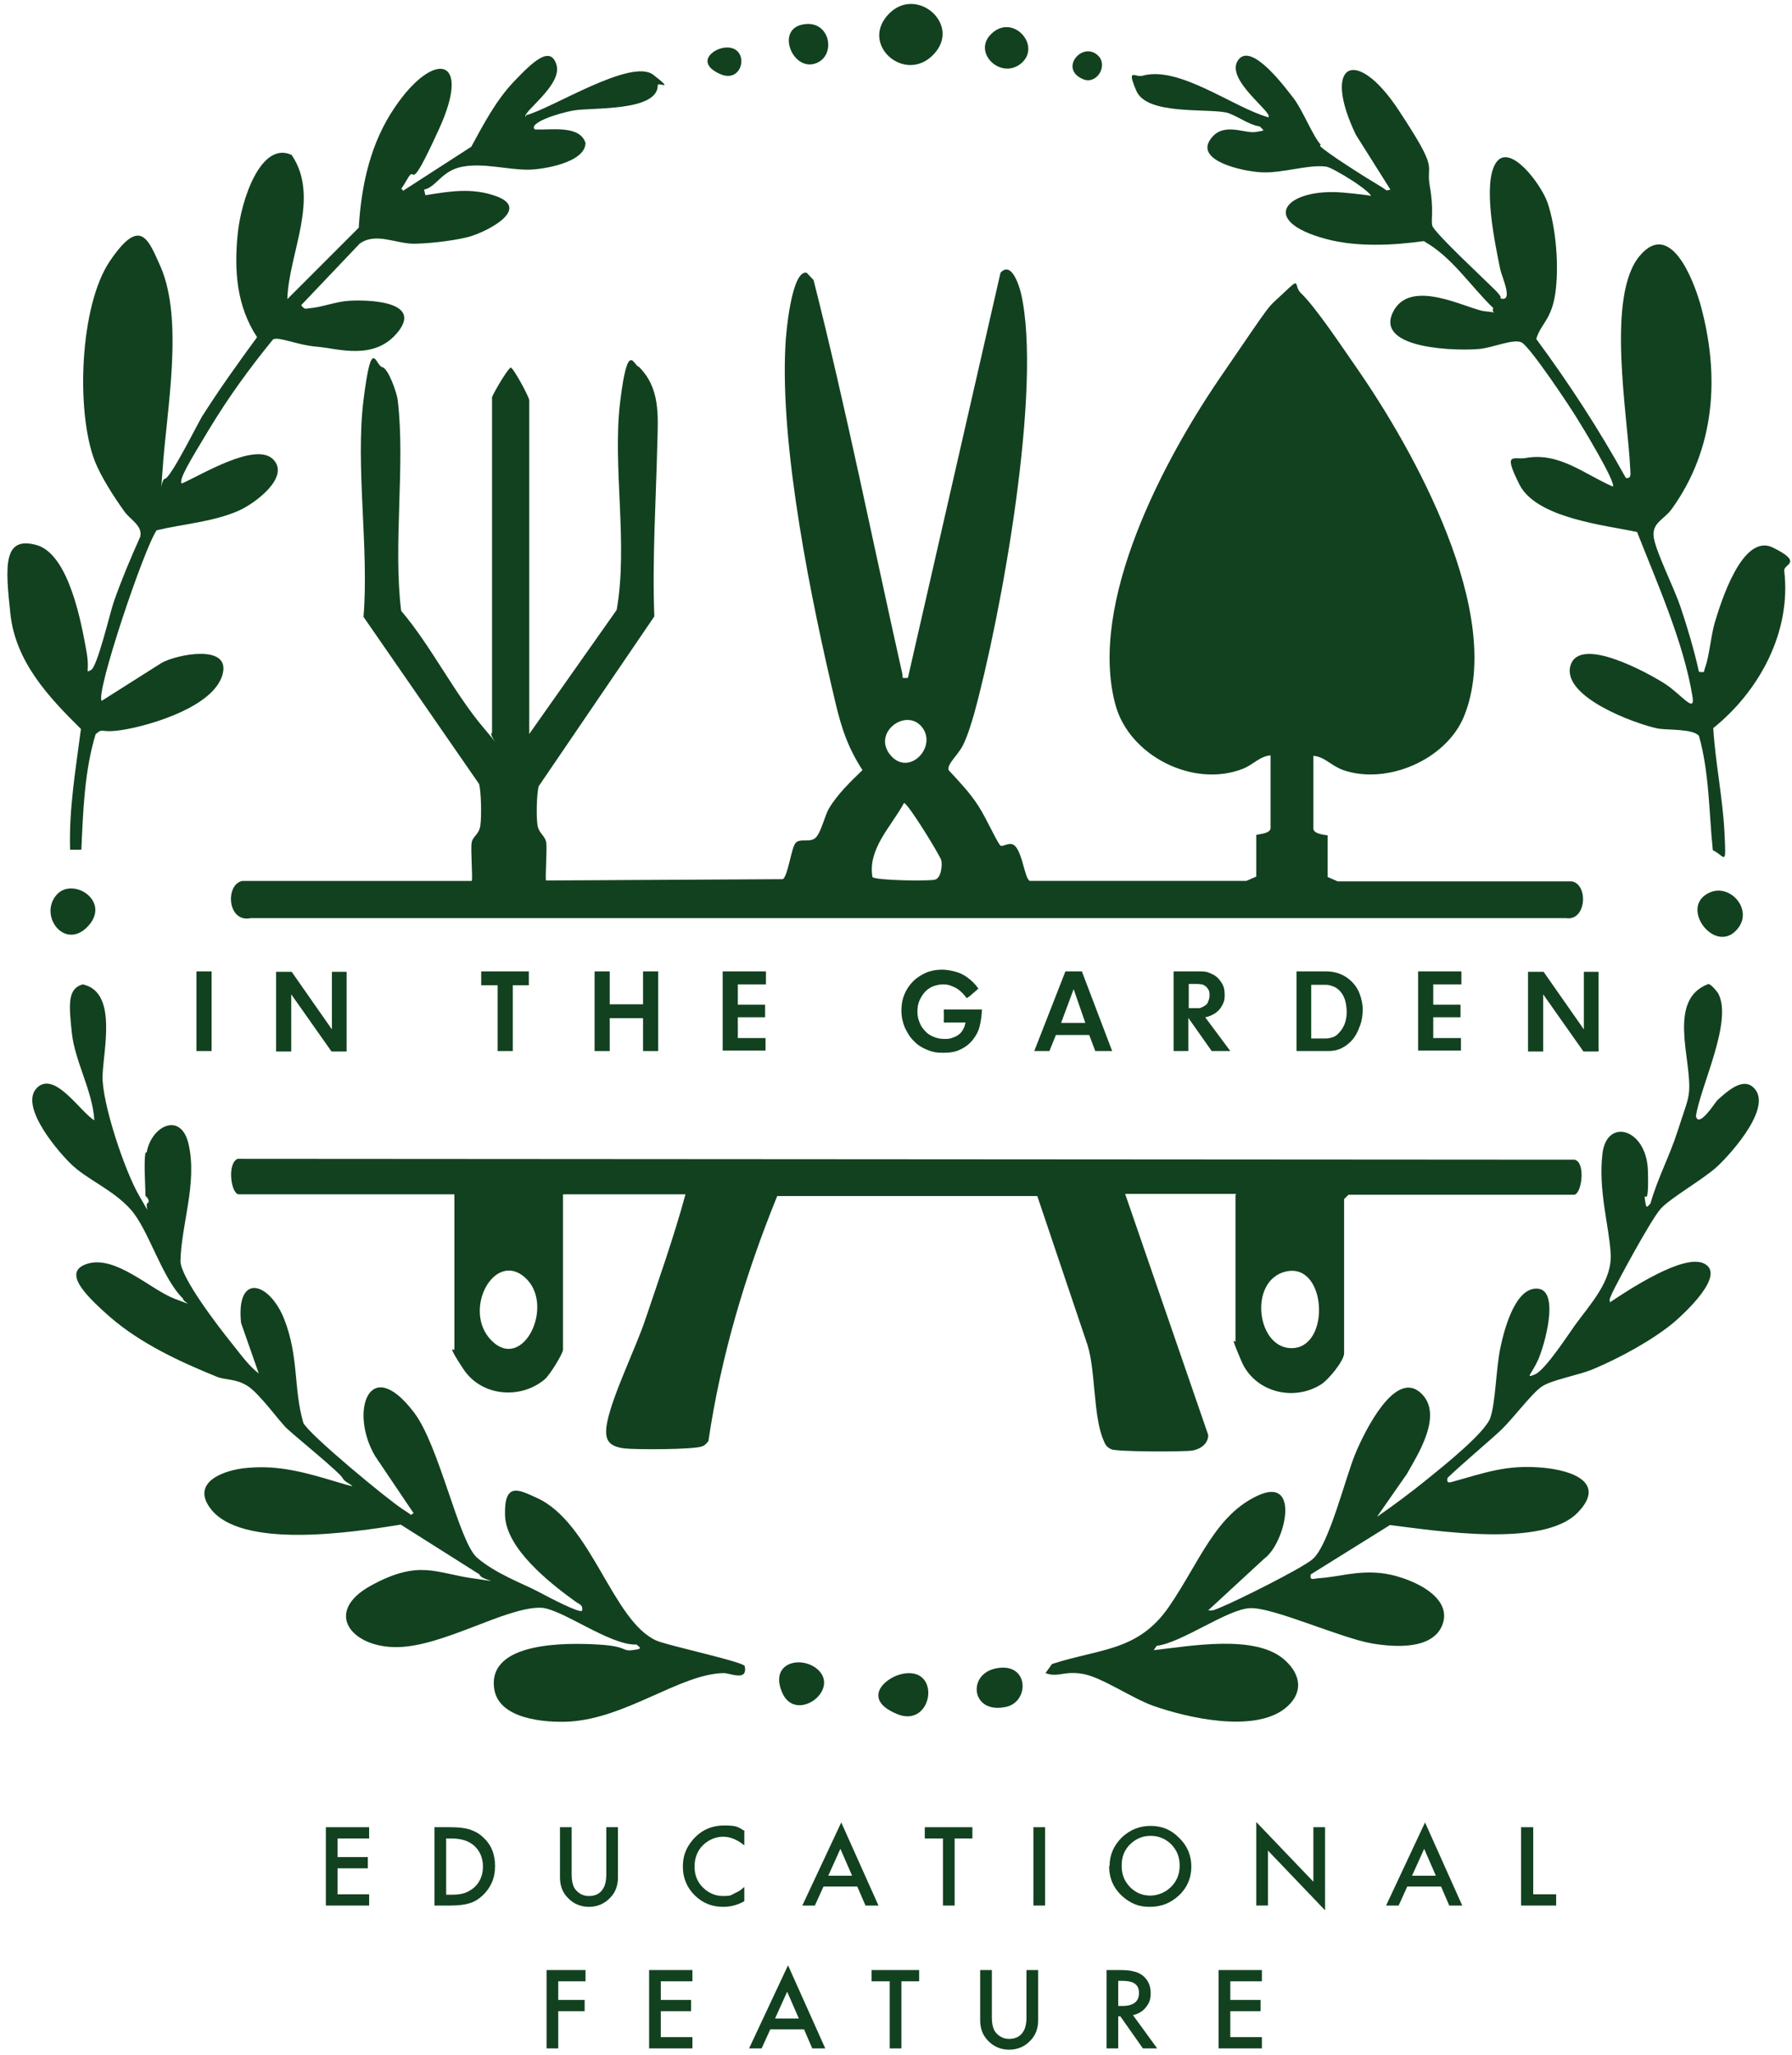 <?xml version="1.0" encoding="UTF-8"?>
<svg id="Layer_1" xmlns="http://www.w3.org/2000/svg" version="1.1" viewBox="0 0 414.1 474.8">
  <!-- Generator: Adobe Illustrator 29.0.1, SVG Export Plug-In . SVG Version: 2.1.0 Build 192)  -->
  <defs>
    <style>
      .st0 {
        fill: #12411f;
      }
    </style>
  </defs>
  <path class="st0" d="M121.6,26.6c5.9-1.5,24.3-13.3,29.4-9.3s1,1.5,1,2.4c0,6.1-15.2,5.1-19.3,5.8s-10.7,3-9.1,4.4c3.7.2,10.3-1.1,11.7,3.1,0,4.6-10,6.2-13.3,6.2-4.9,0-10.2-1.6-15.1-.7s-6,4.7-8.9,5.3l.3,1.3c5.6-.9,10.7-1.8,16.3.2,8.4,3-2.5,8.5-6.6,9.5s-9.7,1.5-12.4,1.5c-4.2,0-8.8-2.7-12.5,0l-13.5,14.2c.8,1.1,1,.8,2,.7,2.7-.2,5.9-1.5,8.9-1.7,4.3-.3,17,0,11.6,7s-14,4-18.8,3.6-8.8-2.4-10.2-1.7c-5.4,6.6-10.4,13.5-14.8,20.8s-7.1,11.7-6.3,12.5c4.4-1.9,17-9.7,21.1-5.6s-4.3,10.3-8,11.9c-6,2.6-12.6,3-18.9,4.5-2.9,4.1-14.2,37.7-12.7,39.4l13.9-8.8c3.4-1.9,16.1-4.5,14,2.8s-16.2,11.5-22.4,12.6-4.9-.6-6.9,1.1c-2.6,8.5-2.9,17.9-3.3,26.7h-2.6c-.3-9.4,1.3-18.6,2.5-27.9-7.5-7.4-15.1-15.5-16.3-26.6s-1.7-18,6-15.9,10.5,18.8,11.5,24.1-.4,5.5,1.1,4.8,4.4-13.2,5.3-15.8c1.8-5.1,3.9-10.1,6.1-15,.6-2.6-2.3-3.9-3.7-5.9-2.3-3.2-5.4-8-6.8-11.6-4.4-11.4-3.5-35.9,3.5-46.2s8.8-5.2,11.7,1.3c5.4,12.4,1.4,33.2.5,46.5s-.8,2.6.5,2.5,7.4-12.4,8.6-14.4c4-6.3,8.3-12.3,12.7-18.3-4.7-7.2-5.3-15.2-4.5-23.6s5.5-21.8,12.5-18.5c6.7,9.9-.7,22.7-1,33.3l16.5-16.5c.6-9.9,2.7-19.6,8.4-27.9,8.9-13.1,17.8-11.7,10.2,5s-5.1,7.7-7.4,11.7-1.3,1.3-1,2.7l15.8-10.2c2.9-5.3,5.7-10.7,9.9-15.1s8.4-8.5,9.8-3.8-8.2,11.1-7.1,12Z"/>
  <path class="st0" d="M305,33.7c1.5,1.6,11.2,7.7,13.6,9.1s1.3,1.3,2.7,1l-8-12.7c-7.9-16.5,0-20.6,9.8-5.8s6.3,12.1,7.3,17.7.2,8,.6,9.2c.7,1.8,12.1,12.4,14.4,14.7s1,1.9,1.3,2c3.2,1.1.3-5.1,0-6.6-1.2-5.9-4.2-19.9-1-24.7s10.5,5.1,11.9,9.2c2,5.8,2.7,14.9,1.8,21s-3.3,6.9-4.4,10.5c7.6,10.3,14.5,20.9,20.7,32.1,1.5.3,1-1.4,1-2.3-.5-11.8-5.7-39.9,2.3-49.1,7-8.2,12.3,5.6,13.9,11.2,4.6,16.5,3.5,33.4-6.6,47.4-1.8,2.5-4.8,3.2-4.1,6.8s4.6,11.3,6.1,15.7,3.2,10.1,4.3,15.1c1.6.2,1,0,1.4-.9,1-2.8,1.3-7,2.2-10.3,1.4-4.7,6.4-21,13.5-17.5s2.5,3.8,2.6,5.3c1.7,14.1-5.7,27.8-16.4,36.4.5,8.1,2.2,16.1,2.6,24.2s.2,5.4-2.7,4c-.9-8.8-.8-17.9-3.2-26.4-1.4-1.7-7.2-1.3-9.5-1.7-5.3-1.1-22.2-7.3-20.2-14.5s18.2,1.8,21.9,4.2,7,7,6.3,2.9c-2-12.4-8.2-26.3-12.8-38-7.5-1.6-23.3-3.2-27.2-11s-1.3-5.6,1.5-6.1c7.7-1.4,13.6,3.8,20.1,6.6.8-.9-7.1-13.9-8.3-15.8-1.7-2.8-10.9-16.6-12.8-17.5s-6.6,1.2-9.6,1.5c-4.8.5-24.1.2-20.2-8.3s17.4-.8,21.3-.4,1.2.5,2-.7c-5.4-5.2-9.5-11.8-16.1-15.5-7.1,1-15.6,1.4-22.6-.5-16-4.3-9.1-11.9,4.1-10.7s4.1,1.5,6.3,1.2c1.2-.9-8.8-7-10.3-7.2-4-.6-10.3,1.6-15.1,1.3s-14.7-2.7-11.9-7.3,8-1.6,10.6-2,1.9-.3,1-1.3c-2.5-.3-5.6-2.7-7.7-3.2-4.8-1-18.4.6-20.8-5s-.2-3,1.4-3.5c8.5-2.4,20.9,7.3,29.1,9.6,1.2-1.1-10.1-8.7-7-13.2s11.4,7,12.9,8.9c2.1,2.8,4.5,8.9,6.2,10.6Z"/>
  <path class="st0" d="M372.1,300.8c4.2-2.8,17-11.3,21.7-8.9,5.2,2.6-4.7,11.6-6.9,13.5-5,4.2-12.8,8.4-18.8,10.9-3.3,1.4-9.4,2.4-11.8,4s-6.7,7.5-9.6,10.2-8.3,7.2-12.2,10.9c-.3,1.4.5,1.1,1.5.8,7.2-2,12-3.8,19.9-3.2s15.3,3.7,8.6,10.5c-8,8.1-32.8,4.1-43.3,2.8l-18.3,11.4c-.3,1.5.6,1,1.6.9,5-.3,8.9-1.8,14.6-1.2s16.6,4.9,14.3,11.7c-2.1,6.1-11.1,5.4-16.1,4.6-7.4-1.2-23.2-8.5-28.5-8.2s-15.7,8-21.5,8.7l-.7,1c8.3-.9,23.6-3.8,30.3,2.3,3.9,3.5,4.3,7.8,0,11.2-7.2,5.6-22.3,2.2-30.3-.6-4.9-1.7-11.9-6.6-16.3-7.4s-5.8.9-8.7-.2l1.5-2.1c11.1-3.6,19.9-2.9,27-13.2s10.8-21.5,21-25.9c9.5-4,5.8,11.4,1,14.8l-12.9,11.9c1.1.2,1.9-.3,2.9-.7,3.7-1.5,18.6-8.9,21.2-11.1,3.8-3.2,7.6-18.9,9.9-24.4s9.1-19.1,14.9-14.2-.6,14.6-3,18.9l-6.9,9.9c3.9-2.7,7.8-5.6,11.5-8.6s13.5-10.8,14.7-14.3,1.3-11.3,2.3-16.1,3.6-14.2,8.7-13.7,1.5,13.2,0,16.5-3.1,4.3-.7,3.3,7.9-9.5,9.2-11.3c3.7-5.1,8.7-10.3,8.3-16.7s-2.9-14.6-1.9-23,10.2-5.8,10.5,3.9-1,4.3-.7,6.6.4,2,1.3,1c1.6-5.7,4.4-10.9,6.2-16.5s2.5-7.1,2.7-9.2c.7-7.4-5.2-21.4,4.5-25,.6.1,2,1.7,2.3,2.3,3.3,6.4-4.1,21.2-5.2,28.2.6,3,4.5-3.2,4.9-3.6,2-1.8,5.5-5.1,8-3.3,5.6,4.1-4.7,15.5-7.9,18.5s-10.9,7.3-13.2,9.9-10.3,17.5-11.1,19.3-.7,1.5-.5,2.4Z"/>
  <path class="st0" d="M33.9,266.2c1.1-6.2,8-9.5,9.7-1.8,2,9-1.7,18.4-1.9,26.9,0,3.8,8.8,15.2,11.6,18.7s4.1,5.4,6.5,7.3l-4.1-11.7c-1.2-11.7,6.6-9.5,10-.8s2.1,16.1,4.4,23.9c1.3,2.7,19.6,17.8,22.9,19.9s1.3,1.3,2.6,1l-8.9-13.2c-6-10.1-1.5-23.8,8.9-10.2,5.9,7.6,10.4,29.9,14.6,33.6s11,6.2,14,7.8,9.7,5.1,10.3,4.5c.3-1.4-.7-1.5-1.5-2.1-5.8-4.2-16.1-12.2-16.3-20s3.3-5.8,7.3-4c12.7,5.7,17.5,28.5,27.7,33,2.8,1.2,20.2,4.9,20.4,5.9.7,3.6-3.3,1.6-4.9,1.6-10,.2-22.4,10.4-35.6,11.2-5.5.3-16.4-.5-17.4-7.6-1.6-11,17.1-10.6,24-10.2s5.4,1.6,7.9,1.3,1.9-.5,1-1.3c-6.1.3-17.3-8.3-22.1-8.5-8.1-.2-22.4,8.9-33.1,9.1s-17.3-8.1-6.2-14.2,15-2.9,23.5-1.7,1.8.5,1.6-.9l-18.2-11.5c-10.6,1.7-37.1,5.9-44.1-3.9-4.4-6.1,3.6-8.8,8.6-9.2,7.4-.7,13.6,1.1,20.6,3.2s2,.4,1.5-.8-11-9.7-12.9-11.5-6.4-8.2-9.2-9.9-4.9-1.2-7.1-2.1c-8.4-3.4-17.6-7.7-24.5-13.7s-10.8-10.7-5.2-12.4c6.5-1.9,14.5,6,20,8.1s1.8.7,2,0c-5-4.9-7.9-15.9-12.1-20.6s-10.2-6.9-14-10.7-12.2-14.1-7.2-17.8c4.1-2.9,9.6,6,12.8,7.9-.4-6.8-4.5-13.6-5.2-20.2s-1-10.2,2.5-11.2c8.1,1.7,4.8,15,4.6,21.1s5.1,22,8.5,27.8.8,1.8,2.1,1.5c.3-.8-.7-1.5-.7-1.6,0-2.8-.4-7.3,0-9.9Z"/>
  <path class="st0" d="M205.5,3.1c6.4-6.4,16.7,2.6,10.3,9.4-6.6,7.1-17.4-2.3-10.3-9.4Z"/>
  <path class="st0" d="M13,206.8c3.7-4.4,12.7,1.3,7.4,7.1s-11.5-2.2-7.4-7.1Z"/>
  <path class="st0" d="M394,206.8c5-3.6,11.1,2.8,7.8,7.4-4.8,6.7-13.2-3.5-7.8-7.4Z"/>
  <path class="st0" d="M230.2,385.4c7.6-1.5,7.8,7.7,2.3,8.9-8.1,1.8-9.1-7.6-2.3-8.9Z"/>
  <path class="st0" d="M208.4,386.7c9.3-2,7.2,12.6-1,9.3s-3.3-8.3,1-9.3Z"/>
  <path class="st0" d="M229.2,7.7c5-4.6,11.6,3,6.7,7-4.7,3.8-11.4-2.7-6.7-7Z"/>
  <path class="st0" d="M185.3,5.7c6.6-1.5,8.2,7.4,3,9s-8.9-7.7-3-9Z"/>
  <path class="st0" d="M189.3,386c4.5,4.8-5.6,12.1-8.6,4.9s5.1-8.6,8.6-4.9Z"/>
  <path class="st0" d="M253.9,13c2.1,2.3-.5,6.6-3.6,5.3-5.8-2.4,0-9.1,3.6-5.3Z"/>
  <path class="st0" d="M167.5,11c5.9-.6,4.5,8.6-1.1,6.1s-1.9-5.8,1.1-6.1Z"/>
  <path class="st0" d="M285.7,275.8h-25.7l19.2,55.7c0,2.1-1.9,3.3-3.7,3.6s-17.4.3-18.7-.3-1.5-1.4-1.8-2.1c-2.4-5.5-1.8-16-3.7-22l-11.6-34.4h-60.1c-7.4,18.2-13,37-15.9,56.6-.4.5-.8,1-1.4,1.2-1.8.8-15.3.8-18,.5-4-.5-4.7-2.3-4-6,1.3-6.5,6.6-17.1,8.9-24s6.6-19,9.2-28.7h-28.3v35.9c0,.9-3.2,6.1-4.3,6.9-5.7,4.7-14.6,3.8-18.7-2.4s-2.1-4.2-2.1-4.5v-35.9h-49.8c-1.8,0-2.8-7.1-.3-8.2l309,.2c2.6.7,1.6,8.1-.2,8.1h-52.1l-1,1v35.6c0,1.8-3.7,6.2-5.3,7.2-6.5,4.1-15.4,1.7-18.4-5.3s-1.4-4.1-1.4-4.6v-33.9ZM113.6,309.7c7.3,7.3,14.8-8.3,7.7-14.6s-14.6,7.7-7.7,14.6ZM299.1,311.4c8.4-.9,7.3-19.6-1.8-17.7s-6.9,18.6,1.8,17.7Z"/>
  <g>
    <path class="st0" d="M85.3,424.7h-7.3v4.3h7v2.6h-7v6h7.3v2.6h-10v-18.1h10v2.6Z"/>
    <path class="st0" d="M100.4,440.2v-18.1h3.8c1.8,0,3.3.2,4.3.5,1.1.4,2.2.9,3.1,1.8,1.9,1.7,2.8,3.9,2.8,6.7s-1,5-2.9,6.8c-1,.9-2,1.5-3.1,1.8-1,.3-2.4.5-4.3.5h-3.8ZM103.1,437.7h1.2c1.2,0,2.2-.1,3.1-.4.8-.3,1.5-.7,2.2-1.3,1.3-1.2,2-2.8,2-4.8s-.7-3.6-2-4.8c-1.2-1.1-3-1.7-5.3-1.7h-1.2v13Z"/>
    <path class="st0" d="M132.1,422.1v10.9c0,1.6.3,2.7.8,3.4.8,1,1.8,1.6,3.2,1.6s2.5-.5,3.2-1.6c.5-.7.8-1.8.8-3.4v-10.9h2.7v11.6c0,1.9-.6,3.5-1.8,4.7-1.3,1.4-3,2.1-4.9,2.1s-3.6-.7-4.9-2.1c-1.2-1.2-1.8-2.8-1.8-4.7v-11.6h2.7Z"/>
    <path class="st0" d="M172,423.1v3.2c-1.6-1.3-3.2-2-4.9-2s-3.4.7-4.7,2c-1.3,1.3-1.9,3-1.9,4.9s.6,3.5,1.9,4.8,2.9,2,4.7,2,1.8-.2,2.4-.5c.4-.2.8-.4,1.2-.6s.8-.6,1.3-1v3.3c-1.6.9-3.2,1.3-4.9,1.3-2.6,0-4.8-.9-6.6-2.7-1.8-1.8-2.7-4-2.7-6.6s.8-4.4,2.3-6.2c1.9-2.2,4.3-3.3,7.3-3.3s3.2.4,4.7,1.3Z"/>
    <path class="st0" d="M198,435.8h-7.7l-2,4.4h-2.9l9-19.2,8.6,19.2h-3l-1.9-4.4ZM196.9,433.3l-2.7-6.2-2.8,6.2h5.5Z"/>
    <path class="st0" d="M220.6,424.7v15.5h-2.7v-15.5h-4.2v-2.6h11v2.6h-4.1Z"/>
    <path class="st0" d="M241.5,422.1v18.1h-2.7v-18.1h2.7Z"/>
    <path class="st0" d="M256.4,431.1c0-2.5.9-4.7,2.8-6.6,1.9-1.8,4.1-2.7,6.7-2.7s4.8.9,6.6,2.8c1.9,1.8,2.8,4.1,2.8,6.6s-.9,4.8-2.8,6.6c-1.9,1.8-4.1,2.7-6.8,2.7s-4.4-.8-6.3-2.4c-2-1.8-3.1-4.1-3.1-7ZM259.2,431.1c0,2,.7,3.6,2,4.9,1.3,1.3,2.9,1.9,4.6,1.9s3.5-.7,4.8-2c1.3-1.3,2-2.9,2-4.9s-.6-3.5-1.9-4.9c-1.3-1.3-2.9-2-4.8-2s-3.5.7-4.8,2c-1.3,1.3-1.9,2.9-1.9,4.8Z"/>
    <path class="st0" d="M290.3,440.2v-19.3l13.2,13.8v-12.6h2.7v19.2l-13.2-13.8v12.7h-2.7Z"/>
    <path class="st0" d="M332.9,435.8h-7.7l-2,4.4h-2.9l9-19.2,8.6,19.2h-3l-1.9-4.4ZM331.8,433.3l-2.7-6.2-2.8,6.2h5.5Z"/>
    <path class="st0" d="M354.3,422.1v15.5h5.3v2.6h-8.1v-18.1h2.7Z"/>
    <path class="st0" d="M135.3,457.7h-6.3v4.3h6.1v2.6h-6.1v8.6h-2.7v-18.1h9v2.6Z"/>
    <path class="st0" d="M160,457.7h-7.3v4.3h7v2.6h-7v6h7.3v2.6h-10v-18.1h10v2.6Z"/>
    <path class="st0" d="M185.7,468.8h-7.7l-2,4.4h-2.9l9-19.2,8.6,19.2h-3l-1.9-4.4ZM184.6,466.3l-2.7-6.2-2.8,6.2h5.5Z"/>
    <path class="st0" d="M208.3,457.7v15.5h-2.7v-15.5h-4.2v-2.6h11v2.6h-4.1Z"/>
    <path class="st0" d="M229.2,455.1v10.9c0,1.6.3,2.7.8,3.4.8,1,1.8,1.6,3.2,1.6s2.5-.5,3.2-1.6c.5-.7.8-1.8.8-3.4v-10.9h2.7v11.6c0,1.9-.6,3.5-1.8,4.7-1.3,1.4-3,2.1-4.9,2.1s-3.6-.7-4.9-2.1c-1.2-1.2-1.8-2.8-1.8-4.7v-11.6h2.7Z"/>
    <path class="st0" d="M261.8,465.5l5.6,7.7h-3.3l-5.2-7.4h-.5v7.4h-2.7v-18.1h3.2c2.4,0,4.1.4,5.2,1.3,1.2,1,1.8,2.3,1.8,4s-.4,2.4-1.1,3.3-1.7,1.5-2.9,1.8ZM258.4,463.4h.9c2.6,0,3.9-1,3.9-3s-1.3-2.8-3.8-2.8h-1v5.7Z"/>
    <path class="st0" d="M291.6,457.7h-7.3v4.3h7v2.6h-7v6h7.3v2.6h-10v-18.1h10v2.6Z"/>
  </g>
  <g>
    <path class="st0" d="M48.9,242.8h-3.5v-18.4h3.5v18.4Z"/>
    <path class="st0" d="M67.3,229.7v13.2h-3.5v-18.4h3.6l9.3,13.3v-13.3h3.4v18.4h-3.5l-9.3-13.2Z"/>
    <path class="st0" d="M118.5,227.6v15.2h-3.5v-15.2h-3.8v-3.2h11v3.2h-3.8Z"/>
    <path class="st0" d="M137.4,224.4h3.5v7.6h7.7v-7.6h3.5v18.4h-3.5v-7.6h-7.7v7.6h-3.5v-18.4Z"/>
    <path class="st0" d="M167,242.8v-18.4h10v3h-6.5v4.7h6.3v2.9h-6.3v4.8h6.4v2.9h-9.9Z"/>
    <path class="st0" d="M226.9,233.1c0,1.3-.2,2.6-.5,3.9s-.9,2.3-1.6,3.2c-.7.9-1.7,1.7-2.8,2.2-1.1.6-2.5.8-4.1.8s-2.5-.2-3.7-.7c-1.2-.5-2.2-1.1-3-2-.9-.8-1.5-1.9-2.1-3.1-.5-1.2-.8-2.5-.8-3.9s.2-2.6.7-3.8c.5-1.2,1.2-2.2,2-3,.9-.9,1.9-1.5,3-2,1.2-.5,2.4-.7,3.7-.7s3.5.4,4.9,1.2,2.6,1.9,3.5,3.2c-.2.1-.4.3-.6.5-.2.2-.5.4-.7.6-.2.2-.5.4-.7.6s-.5.3-.7.5c-.3-.4-.6-.8-1-1.2-.4-.4-.8-.7-1.2-1-.5-.3-1-.5-1.5-.7-.5-.2-1.1-.3-1.8-.3s-1.7.2-2.4.5c-.7.3-1.4.8-1.9,1.4-.5.6-.9,1.3-1.2,2-.3.8-.4,1.6-.4,2.5s.2,1.7.5,2.4c.3.8.7,1.4,1.3,2,.5.6,1.2,1,1.9,1.3.7.3,1.5.5,2.4.5s1.3,0,1.8-.2c.6-.2,1.1-.4,1.5-.7.5-.3.8-.7,1.1-1.2.3-.5.5-1,.6-1.7h-5v-3h8.9Z"/>
    <path class="st0" d="M239,242.8l7.2-18.4h3.8l7,18.4h-3.9l-1.4-3.7h-7.7l-1.5,3.7h-3.7ZM248.1,228.5l-2.9,7.8h5.6l-2.7-7.8Z"/>
    <path class="st0" d="M274.6,235v7.8h-3.4v-18.4h6.3c.8,0,1.5.1,2.1.4.7.3,1.3.6,1.8,1.1s.9,1.1,1.2,1.7.4,1.4.4,2.3-.1,1.4-.4,2-.6,1.1-1,1.5-.9.8-1.4,1c-.5.3-1.1.5-1.7.6l5.8,7.8h-4.3l-5.5-7.8ZM274.7,227.3v5.6h2.1c.3,0,.6,0,.9-.2.3-.1.6-.3.9-.5.3-.2.5-.5.6-.9.2-.4.3-.8.3-1.3s0-.9-.2-1.3c-.2-.3-.4-.6-.6-.8-.3-.2-.6-.4-.9-.5-.4,0-.7-.1-1.1-.1h-1.8Z"/>
    <path class="st0" d="M314.2,237.1c-.4,1.2-.9,2.1-1.6,3-.7.8-1.5,1.5-2.5,2-1,.5-2,.7-3.1.7h-7.4v-18.4h6.9c1.1,0,2.2.2,3.2.6,1,.4,1.9,1,2.7,1.8.8.8,1.4,1.7,1.8,2.8s.7,2.3.7,3.6-.2,2.6-.6,3.7ZM303,227.4v12.5h3.4c.5,0,1-.1,1.6-.3.6-.2,1.1-.6,1.5-1.1.5-.5.9-1.2,1.2-1.9.3-.8.5-1.7.5-2.8s-.2-2.3-.5-3.1-.7-1.4-1.2-1.9c-.5-.5-1-.8-1.6-1-.6-.2-1-.3-1.5-.3h-3.4Z"/>
    <path class="st0" d="M327.7,242.8v-18.4h10v3h-6.5v4.7h6.3v2.9h-6.3v4.8h6.4v2.9h-9.9Z"/>
    <path class="st0" d="M356.6,229.7v13.2h-3.5v-18.4h3.6l9.3,13.3v-13.3h3.4v18.4h-3.5l-9.3-13.2Z"/>
  </g>
  <path class="st0" d="M122.2,169.7l20.3-28.8c2.7-15.2-1-33.1.8-48s3.2-8.2,4.3-8.2c4.9,4.8,4.5,11.1,4.3,17.5-.3,13.3-1.2,26.8-.7,40.2l-26.7,39.2c-.5,1.7-.6,7.1-.3,9s1.7,2.4,2,3.9-.3,8.6,0,8.9l54.7-.3c1.2-.8,1.9-7,2.9-8.3s3.4,0,4.7-1.3,2.1-5.2,3.1-6.8c1.9-3.2,5-6.2,7.7-8.8-3.3-5.1-4.8-9.5-6.2-15.4-5.6-23.5-12.9-59.1-11.6-82.8.1-2.5,1.4-17.4,4.9-16.7l1.6,1.7c7.6,30,13.7,60.6,20.5,90.9.2,1-.4,1.1,1.3,1l21.4-93.6c2.5-2.7,4.2,2.7,4.7,4.6,5.1,21.7-4.6,74.8-10.8,97.3-.7,2.4-1.5,5.1-2.6,7.3s-3.7,4.3-3.3,5.7c2.5,2.7,4.9,5.2,6.9,8.3s4.6,9.1,5.2,9.2,1.6-.6,2.5-.4c2.4.5,2.9,8.2,4.2,8.5h50s2.3-1,2.3-1v-9.6c0-.2,3.3-.2,3.3-1.6v-16.8c-2.5.2-3.9,2.1-6.4,3.1-11.4,4.5-26.4-3-29.5-15-6.2-23.5,11.2-56.3,24.2-75.3s10.5-15.6,14.7-19.6,2.2-1.8,4,0c3.4,3.2,9.7,12.7,12.7,17,13.4,19.2,34.6,57.2,25,80.8-4.1,10-17.8,15.9-27.9,12.4-2.8-1-4.3-3.1-6.9-3.3v16.8c0,1.4,3.3,1.5,3.3,1.6v9.6l2.3,1h54.1c3.9.7,3.4,9.2-1.3,8.5H57.9c-5.4,1.1-5.9-7.8-1.9-8.6h53c.3-.3-.3-7.4,0-8.9s1.7-1.8,2-3.9.2-7.8-.3-9.6l-26.7-38.6c1.3-15.7-1.9-34.8,0-50.1s2.8-7.9,4.3-7.6,3.5,6.3,3.6,7.6c1.8,14.8-1.1,33.4.8,48.7,6.9,8.1,12.3,19.1,19.1,27.1s.6,1.4,1.9,1.1v-77.5c0-.4,3.3-6.2,4.3-6.9.6,0,4.3,6.8,4.3,7.6v77.5ZM201.6,202.6c.6.8,13.1,1,14.5.6s1.7-3.4,1.4-4.5-7.7-13.2-8.6-13.2c-3,5.5-8.4,10.6-7.3,17.1ZM205.9,174.6c4.3,4.8,10.8-2.2,7.1-6.7s-11.7,1.5-7.1,6.7Z"/>
</svg>